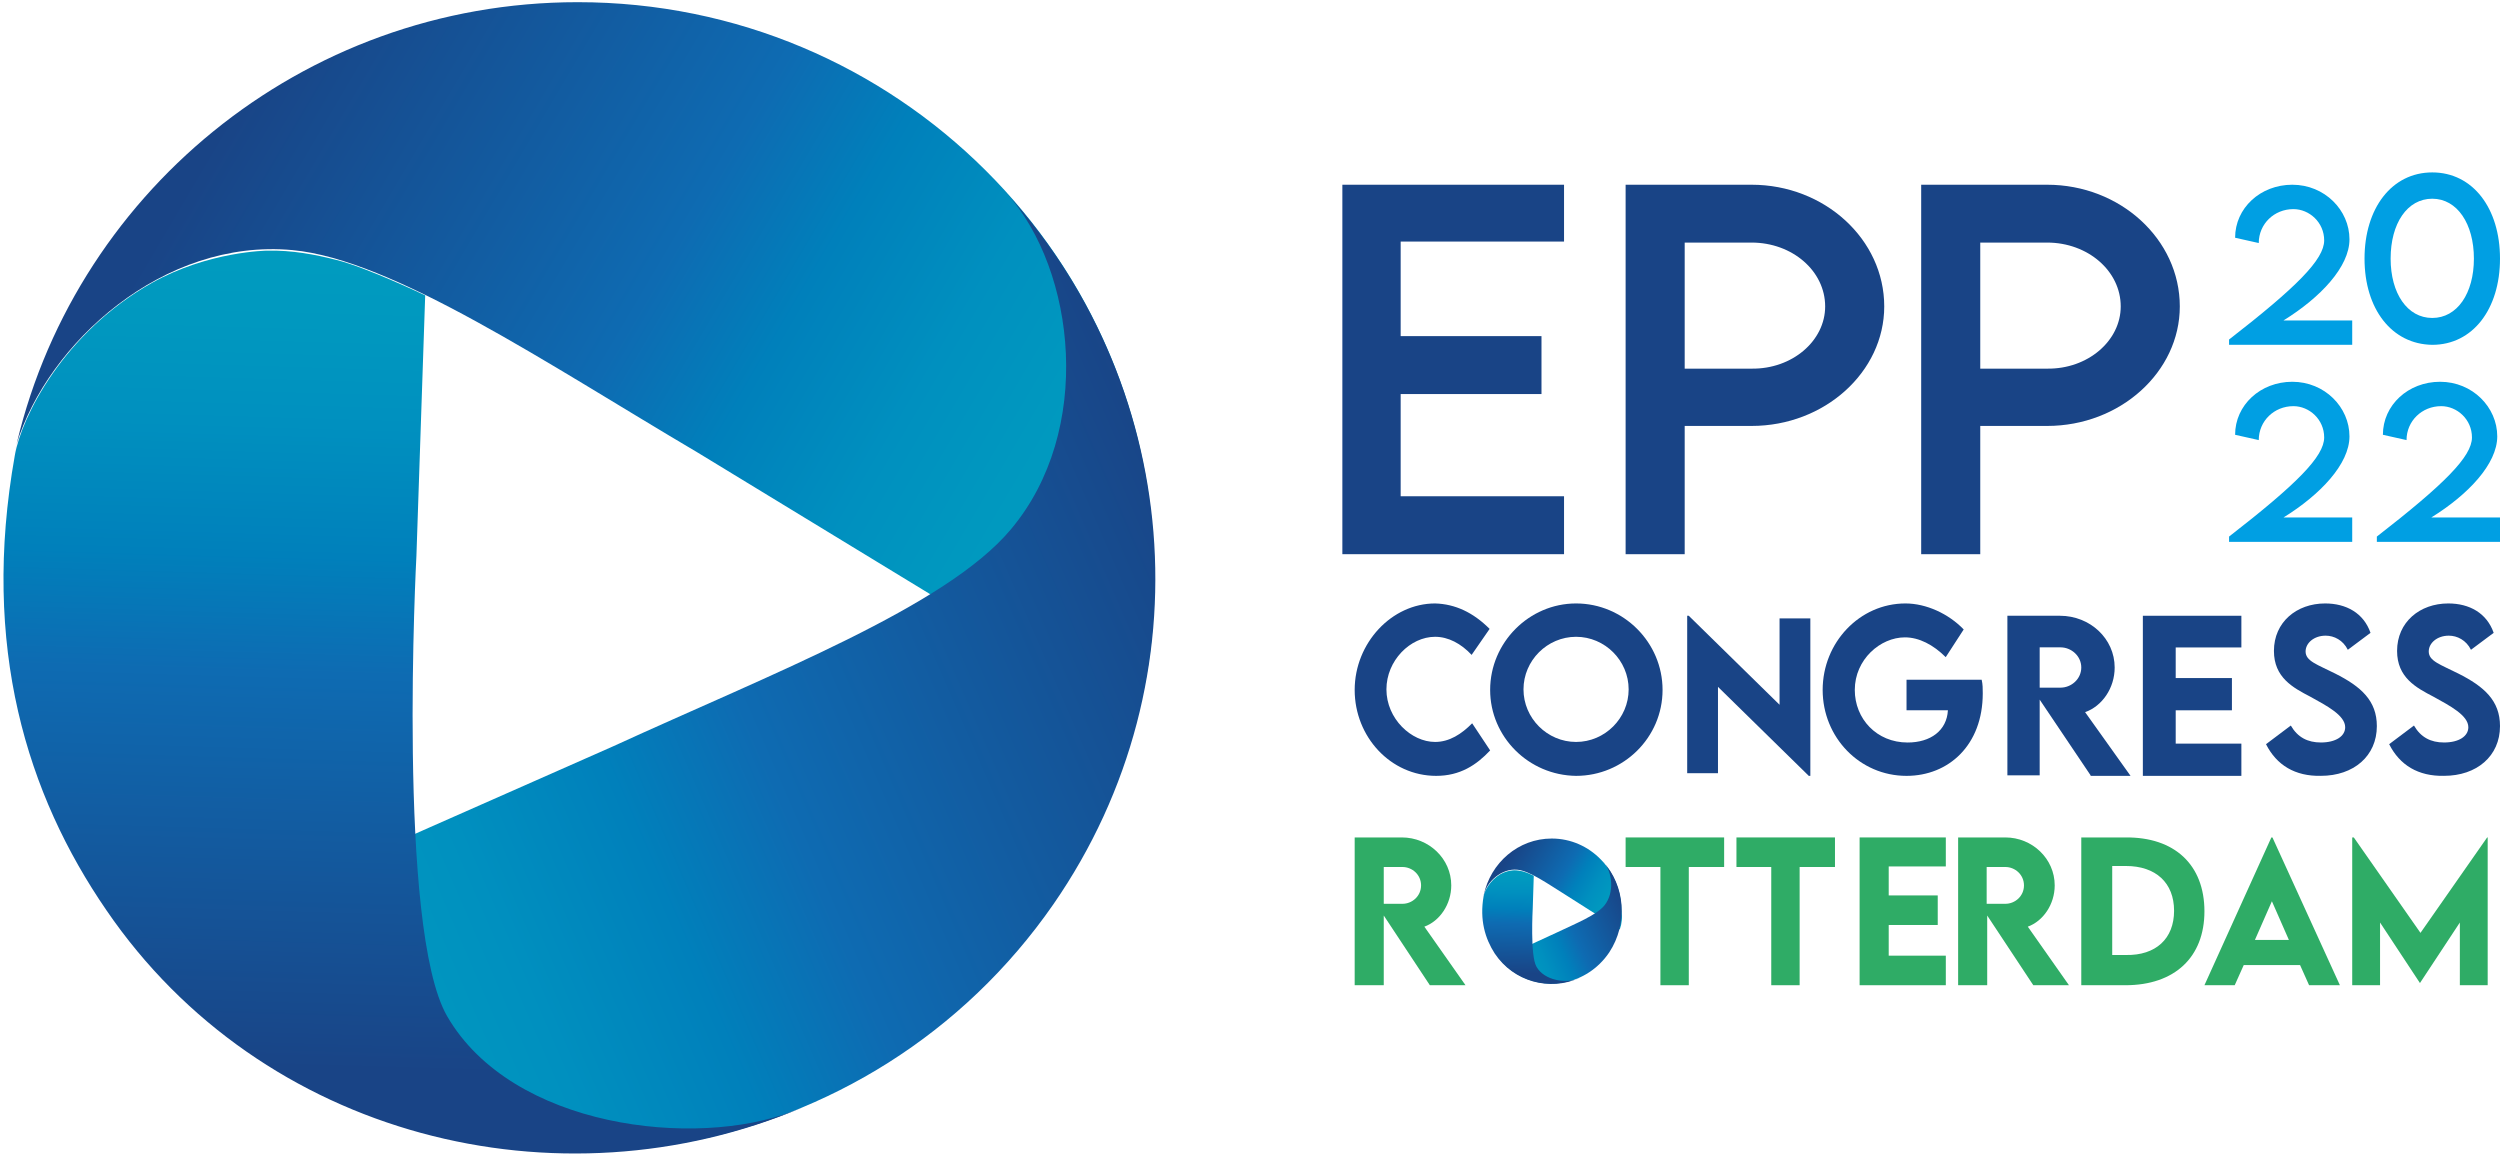 <?xml version="1.0" encoding="UTF-8"?>
<svg width="203px" height="94px" viewBox="0 0 203 94" version="1.1" xmlns="http://www.w3.org/2000/svg" xmlns:xlink="http://www.w3.org/1999/xlink">
    <title>Congress_22_Horizontal_color</title>
    <defs>
        <linearGradient x1="7.388%" y1="33.761%" x2="93.591%" y2="65.542%" id="linearGradient-1">
            <stop stop-color="#194486" offset="5.19%"></stop>
            <stop stop-color="#0E6BB2" offset="51.74%"></stop>
            <stop stop-color="#0080BB" offset="65.6%"></stop>
            <stop stop-color="#0090BF" offset="81.05%"></stop>
            <stop stop-color="#0098BF" offset="93.04%"></stop>
            <stop stop-color="#009BBF" offset="100%"></stop>
        </linearGradient>
        <linearGradient x1="105.495%" y1="35.004%" x2="13.987%" y2="73.454%" id="linearGradient-2">
            <stop stop-color="#194486" offset="5.19%"></stop>
            <stop stop-color="#0E6BB2" offset="51.74%"></stop>
            <stop stop-color="#0080BB" offset="65.6%"></stop>
            <stop stop-color="#0090BF" offset="81.05%"></stop>
            <stop stop-color="#0098BF" offset="93.04%"></stop>
            <stop stop-color="#009BBF" offset="100%"></stop>
        </linearGradient>
        <linearGradient x1="49.287%" y1="89.911%" x2="51.51%" y2="1.844%" id="linearGradient-3">
            <stop stop-color="#194486" offset="5.19%"></stop>
            <stop stop-color="#0E6BB2" offset="51.74%"></stop>
            <stop stop-color="#0080BB" offset="65.6%"></stop>
            <stop stop-color="#0090BF" offset="81.05%"></stop>
            <stop stop-color="#0098BF" offset="93.04%"></stop>
            <stop stop-color="#009BBF" offset="100%"></stop>
        </linearGradient>
        <linearGradient x1="7.707%" y1="32.516%" x2="93.789%" y2="67.039%" id="linearGradient-4">
            <stop stop-color="#194486" offset="5.19%"></stop>
            <stop stop-color="#0E6BB2" offset="51.74%"></stop>
            <stop stop-color="#0080BB" offset="65.6%"></stop>
            <stop stop-color="#0090BF" offset="81.05%"></stop>
            <stop stop-color="#0098BF" offset="93.04%"></stop>
            <stop stop-color="#009BBF" offset="100%"></stop>
        </linearGradient>
        <linearGradient x1="105.979%" y1="34.103%" x2="14.221%" y2="76.111%" id="linearGradient-5">
            <stop stop-color="#194486" offset="5.19%"></stop>
            <stop stop-color="#0E6BB2" offset="51.74%"></stop>
            <stop stop-color="#0080BB" offset="65.6%"></stop>
            <stop stop-color="#0090BF" offset="81.05%"></stop>
            <stop stop-color="#0098BF" offset="93.04%"></stop>
            <stop stop-color="#009BBF" offset="100%"></stop>
        </linearGradient>
        <linearGradient x1="49.701%" y1="90.2%" x2="51.761%" y2="1.924%" id="linearGradient-6">
            <stop stop-color="#194486" offset="5.19%"></stop>
            <stop stop-color="#0E6BB2" offset="51.74%"></stop>
            <stop stop-color="#0080BB" offset="65.6%"></stop>
            <stop stop-color="#0090BF" offset="81.05%"></stop>
            <stop stop-color="#0098BF" offset="93.04%"></stop>
            <stop stop-color="#009BBF" offset="100%"></stop>
        </linearGradient>
    </defs>
    <g id="Symbols" stroke="none" stroke-width="1" fill="none" fill-rule="evenodd">
        <g id="Meni" transform="translate(-32, -32)" fill-rule="nonzero">
            <g id="Congress_22_Horizontal_color" transform="translate(32, 32)">
                <polygon id="Path" fill="#194486" points="113.734 19.615 113.734 27.293 125.169 27.293 125.169 31.997 113.734 31.997 113.734 40.296 127 40.296 127 45 109 45 109 15 127 15 127 19.615"></polygon>
                <path d="M132,15 L142.228,15 C148.157,15 153,19.431 153,24.882 C153,30.199 148.157,34.586 142.228,34.586 L136.797,34.586 L136.797,45 L132,45 L132,15 Z M148.203,24.882 C148.203,22.001 145.532,19.697 142.228,19.697 L136.797,19.697 L136.797,29.934 L142.228,29.934 C145.532,29.978 148.203,27.674 148.203,24.882 Z" id="Shape" fill="#194486"></path>
                <path d="M156,15 L166.228,15 C172.157,15 177,19.431 177,24.882 C177,30.199 172.157,34.586 166.228,34.586 L160.797,34.586 L160.797,45 L156,45 L156,15 Z M172.203,24.882 C172.203,22.001 169.532,19.697 166.228,19.697 L160.797,19.697 L160.797,29.934 L166.228,29.934 C169.532,29.978 172.203,27.674 172.203,24.882 Z" id="Shape" fill="#194486"></path>
                <path d="M191,25.977 L191,28 L181,28 L181,27.57 C186.491,23.308 188.723,21.07 188.723,19.52 C188.723,18.056 187.518,16.98 186.223,16.98 C184.661,16.98 183.411,18.185 183.411,19.735 L181.491,19.305 C181.491,16.894 183.545,15 186.134,15 C188.768,15 190.777,17.066 190.777,19.434 C190.777,21.672 188.411,24.169 185.42,26.02 L191,26.02 L191,25.977 Z" id="Path" fill="#009FE3"></path>
                <path d="M192,21 C192,16.909 194.209,14 197.5,14 C200.791,14 203,16.909 203,21 C203,25.091 200.791,28 197.5,28 C194.209,27.955 192,25.091 192,21 Z M200.881,21 C200.881,18.182 199.529,16.136 197.5,16.136 C195.471,16.136 194.119,18.136 194.119,21 C194.119,23.818 195.471,25.818 197.5,25.818 C199.529,25.818 200.881,23.818 200.881,21 Z" id="Shape" fill="#009FE3"></path>
                <path d="M191,41.977 L191,44 L181,44 L181,43.57 C186.491,39.308 188.723,37.07 188.723,35.52 C188.723,34.056 187.518,32.98 186.223,32.98 C184.661,32.98 183.411,34.185 183.411,35.735 L181.491,35.305 C181.491,32.894 183.545,31 186.134,31 C188.768,31 190.777,33.066 190.777,35.434 C190.777,37.672 188.411,40.169 185.42,42.02 L191,42.02 L191,41.977 Z" id="Path" fill="#009FE3"></path>
                <path d="M110,56.023 C110,52.213 113.008,49 116.531,49 C118.164,49.046 119.625,49.734 120.957,51.066 L119.496,53.177 C118.637,52.259 117.605,51.708 116.531,51.708 C114.512,51.708 112.578,53.636 112.578,55.977 C112.578,58.364 114.598,60.246 116.531,60.246 C117.691,60.246 118.68,59.603 119.539,58.731 L121,60.934 C119.883,62.128 118.551,63 116.617,63 C112.922,63 110,59.833 110,56.023 Z" id="Path" fill="#194486"></path>
                <path d="M121,56.023 C121,52.167 124.167,49 127.977,49 C131.833,49 135,52.167 135,56.023 C135,59.879 131.833,63 127.977,63 C124.121,62.954 121,59.833 121,56.023 Z M132.246,55.977 C132.246,53.636 130.318,51.708 127.977,51.708 C125.636,51.708 123.708,53.636 123.708,55.977 C123.708,58.318 125.636,60.246 127.977,60.246 C130.318,60.246 132.246,58.318 132.246,55.977 Z" id="Shape" fill="#194486"></path>
                <polygon id="Path" fill="#194486" points="147 50.171 147 63 146.873 63 139.5 55.773 139.5 62.786 137 62.786 137 50 137.127 50 144.5 57.227 144.5 50.214 147 50.214"></polygon>
                <path d="M161,56.298 C161,60.521 158.214,63 154.81,63 C151.007,63 148,59.879 148,56.023 C148,52.167 151.007,49 154.721,49 C156.401,49 158.214,49.826 159.452,51.111 L157.993,53.361 C156.976,52.351 155.827,51.754 154.677,51.754 C152.687,51.754 150.609,53.544 150.609,56.023 C150.609,58.364 152.378,60.292 154.898,60.292 C156.755,60.292 158.082,59.328 158.17,57.675 L154.81,57.675 L154.81,55.197 L160.912,55.197 C161,55.564 161,55.931 161,56.298 Z" id="Path" fill="#194486"></path>
                <path d="M169.756,62.956 L165.622,56.81 L165.622,62.956 L163,62.956 L163,50 L167.267,50 C169.711,50 171.711,51.857 171.711,54.201 C171.711,55.881 170.689,57.34 169.311,57.827 L173,63 L169.756,63 L169.756,62.956 Z M165.622,55.837 L167.311,55.837 C168.2,55.837 169,55.129 169,54.201 C169,53.272 168.2,52.565 167.311,52.565 L165.622,52.565 L165.622,55.837 Z" id="Shape" fill="#194486"></path>
                <polygon id="Path" fill="#194486" points="176.667 52.529 176.667 55.058 181.232 55.058 181.232 57.676 176.667 57.676 176.667 60.382 182 60.382 182 63 174 63 174 50 182 50 182 52.573 176.667 52.573"></polygon>
                <path d="M184,60.428 L186.014,58.914 C186.571,59.877 187.386,60.29 188.457,60.29 C189.657,60.29 190.429,59.786 190.429,59.051 C190.429,58.087 188.929,57.307 187.6,56.573 C186.186,55.839 184.643,55.012 184.643,52.855 C184.643,50.515 186.486,49 188.8,49 C190.514,49 191.929,49.78 192.486,51.387 L190.643,52.763 C190.257,51.983 189.529,51.616 188.843,51.616 C187.9,51.616 187.214,52.213 187.214,52.901 C187.214,53.681 188.157,53.957 189.614,54.691 C191.714,55.747 193,56.894 193,58.959 C193,61.392 191.114,62.998 188.457,62.998 C186.357,63.044 184.857,62.126 184,60.428 Z" id="Path" fill="#194486"></path>
                <path d="M194,60.428 L196.014,58.914 C196.571,59.877 197.386,60.29 198.457,60.29 C199.657,60.29 200.429,59.786 200.429,59.051 C200.429,58.087 198.929,57.307 197.6,56.573 C196.186,55.839 194.643,55.012 194.643,52.855 C194.643,50.515 196.486,49 198.8,49 C200.514,49 201.929,49.78 202.486,51.387 L200.643,52.763 C200.257,51.983 199.529,51.616 198.843,51.616 C197.9,51.616 197.214,52.213 197.214,52.901 C197.214,53.681 198.157,53.957 199.614,54.691 C201.714,55.747 203,56.894 203,58.959 C203,61.392 201.114,62.998 198.457,62.998 C196.357,63.044 194.857,62.126 194,60.428 Z" id="Path" fill="#194486"></path>
                <path d="M116.104,80 L112.361,74.34 L112.361,80 L110,80 L110,68 L113.832,68 C116.015,68 117.842,69.721 117.842,71.894 C117.842,73.434 116.906,74.792 115.658,75.245 L119,80 L116.104,80 Z M112.361,73.389 L113.876,73.389 C114.678,73.389 115.391,72.755 115.391,71.894 C115.391,71.034 114.678,70.4 113.876,70.4 L112.361,70.4 L112.361,73.389 Z" id="Shape" fill="#2FAC66"></path>
                <polygon id="Path" fill="#2FAC66" points="139.957 70.4 137.13 70.4 137.13 80 134.826 80 134.826 70.4 132 70.4 132 68 140 68 140 70.4"></polygon>
                <polygon id="Path" fill="#2FAC66" points="148.957 70.4 146.13 70.4 146.13 80 143.826 80 143.826 70.4 141 70.4 141 68 149 68 149 70.4"></polygon>
                <polygon id="Path" fill="#2FAC66" points="153.363 70.355 153.363 72.709 157.344 72.709 157.344 75.109 153.363 75.109 153.363 77.6 158 77.6 158 80 151 80 151 68 158 68 158 70.355"></polygon>
                <path d="M165.104,80 L161.361,74.34 L161.361,80 L159,80 L159,68 L162.832,68 C165.015,68 166.842,69.721 166.842,71.894 C166.842,73.434 165.906,74.792 164.658,75.245 L168,80 L165.104,80 Z M161.317,73.389 L162.832,73.389 C163.634,73.389 164.347,72.755 164.347,71.894 C164.347,71.034 163.634,70.4 162.832,70.4 L161.317,70.4 L161.317,73.389 Z" id="Shape" fill="#2FAC66"></path>
                <path d="M179,74 C179,77.727 176.581,80 172.581,80 L169,80 L169,68.001 L172.581,68.001 C176.581,67.955 179,70.228 179,74 Z M176.535,73.955 C176.535,71.682 175.047,70.319 172.628,70.319 L171.512,70.319 L171.512,77.546 L172.628,77.546 C175.047,77.591 176.535,76.227 176.535,73.955 Z" id="Shape" fill="#2FAC66"></path>
                <path d="M186.765,78.362 L182.192,78.362 L181.459,80 L179,80 L184.435,68 L184.522,68 L190,80 L187.498,80 L186.765,78.362 Z M185.859,76.325 L184.478,73.181 L183.098,76.325 L185.859,76.325 Z" id="Shape" fill="#2FAC66"></path>
                <polygon id="Path" fill="#2FAC66" points="202 68 202 80 199.74 80 199.74 74.908 196.5 79.823 196.5 79.823 193.26 74.908 193.26 80 191 80 191 68 191.128 68 196.543 75.749 201.957 68"></polygon>
                <g id="Group">
                    <path d="M92.263,58.44 L56.667,36.758 C44.416,29.53 31.898,21.061 23.745,20.308 C13.276,19.332 3.876,27.845 1.336,36.092 L1.158,36.891 C5.702,15.918 24.458,0.177 46.911,0.177 C72.794,0.177 93.733,21.061 93.733,46.778 C93.733,51.035 93.376,54.405 92.307,58.307 L92.263,58.44 Z" id="Path" fill="url(#linearGradient-1)"></path>
                    <path d="M11.627,77.461 L49.762,60.612 C62.726,54.671 76.804,49.261 82.061,43.009 C88.832,34.984 87.362,21.992 81.749,15.696 L81.17,15.075 C95.916,30.727 98.277,55.025 85.536,73.426 C70.834,94.621 41.654,99.942 20.404,85.309 C16.884,82.871 14.3,80.698 11.672,77.594 L11.627,77.461 Z" id="Path" fill="url(#linearGradient-2)"></path>
                    <path d="M34.526,23.988 L33.813,45.138 C33.813,45.138 32.209,75.422 36.308,82.516 C41.565,91.606 56.489,93.291 64.374,90.231 L65.176,89.921 C45.307,98.345 21.25,92.359 8.643,73.914 C2.183,64.514 -1.559,52.498 1.203,36.979 C1.737,33.875 5.168,27.003 12.34,22.968 C16.929,20.396 21.696,20.352 21.696,20.352 C23.7,20.308 25.572,20.662 27.309,21.106 C29.804,21.726 34.526,23.988 34.526,23.988 Z" id="Path" fill="url(#linearGradient-3)"></path>
                </g>
                <g id="Group" transform="translate(120, 68)">
                    <path d="M11.529,7.467 L7.2,4.711 C5.7,3.778 4.2,2.711 3.214,2.622 C1.929,2.489 0.729,3.6 0.514,4.622 L0.471,4.711 C1.029,2.044 3.3,0.089 6,0.089 C9.129,0.089 11.657,2.711 11.657,5.956 C11.743,6.533 11.7,6.978 11.529,7.467 L11.529,7.467 Z" id="Path" fill="url(#linearGradient-4)"></path>
                    <path d="M1.757,9.867 L6.386,7.733 C7.971,6.978 9.643,6.311 10.286,5.511 C11.1,4.489 10.929,2.844 10.243,2.044 L10.157,1.956 C11.957,3.911 12.214,6.978 10.671,9.333 C8.871,12 5.357,12.667 2.786,10.844 C2.4,10.578 2.1,10.267 1.757,9.867 L1.757,9.867 Z" id="Path" fill="url(#linearGradient-5)"></path>
                    <path d="M4.543,3.111 L4.457,5.778 C4.457,5.778 4.243,9.6 4.757,10.489 C5.4,11.644 7.2,11.867 8.143,11.467 L8.229,11.422 C5.829,12.489 2.914,11.733 1.371,9.422 C0.6,8.222 0.129,6.711 0.471,4.756 C0.557,4.356 0.943,3.511 1.843,2.978 C2.4,2.667 2.957,2.667 2.957,2.667 C3.214,2.667 3.429,2.711 3.643,2.756 C3.986,2.844 4.543,3.111 4.543,3.111 Z" id="Path" fill="url(#linearGradient-6)"></path>
                </g>
                <path d="M203,41.977 L203,44 L193,44 L193,43.57 C198.491,39.308 200.723,37.07 200.723,35.52 C200.723,34.056 199.518,32.98 198.223,32.98 C196.661,32.98 195.411,34.185 195.411,35.735 L193.491,35.305 C193.491,32.894 195.545,31 198.134,31 C200.768,31 202.777,33.066 202.777,35.434 C202.777,37.672 200.411,40.169 197.42,42.02 L203,42.02 L203,41.977 Z" id="Path" fill="#009FE3"></path>
            </g>
        </g>
    </g>
</svg>
